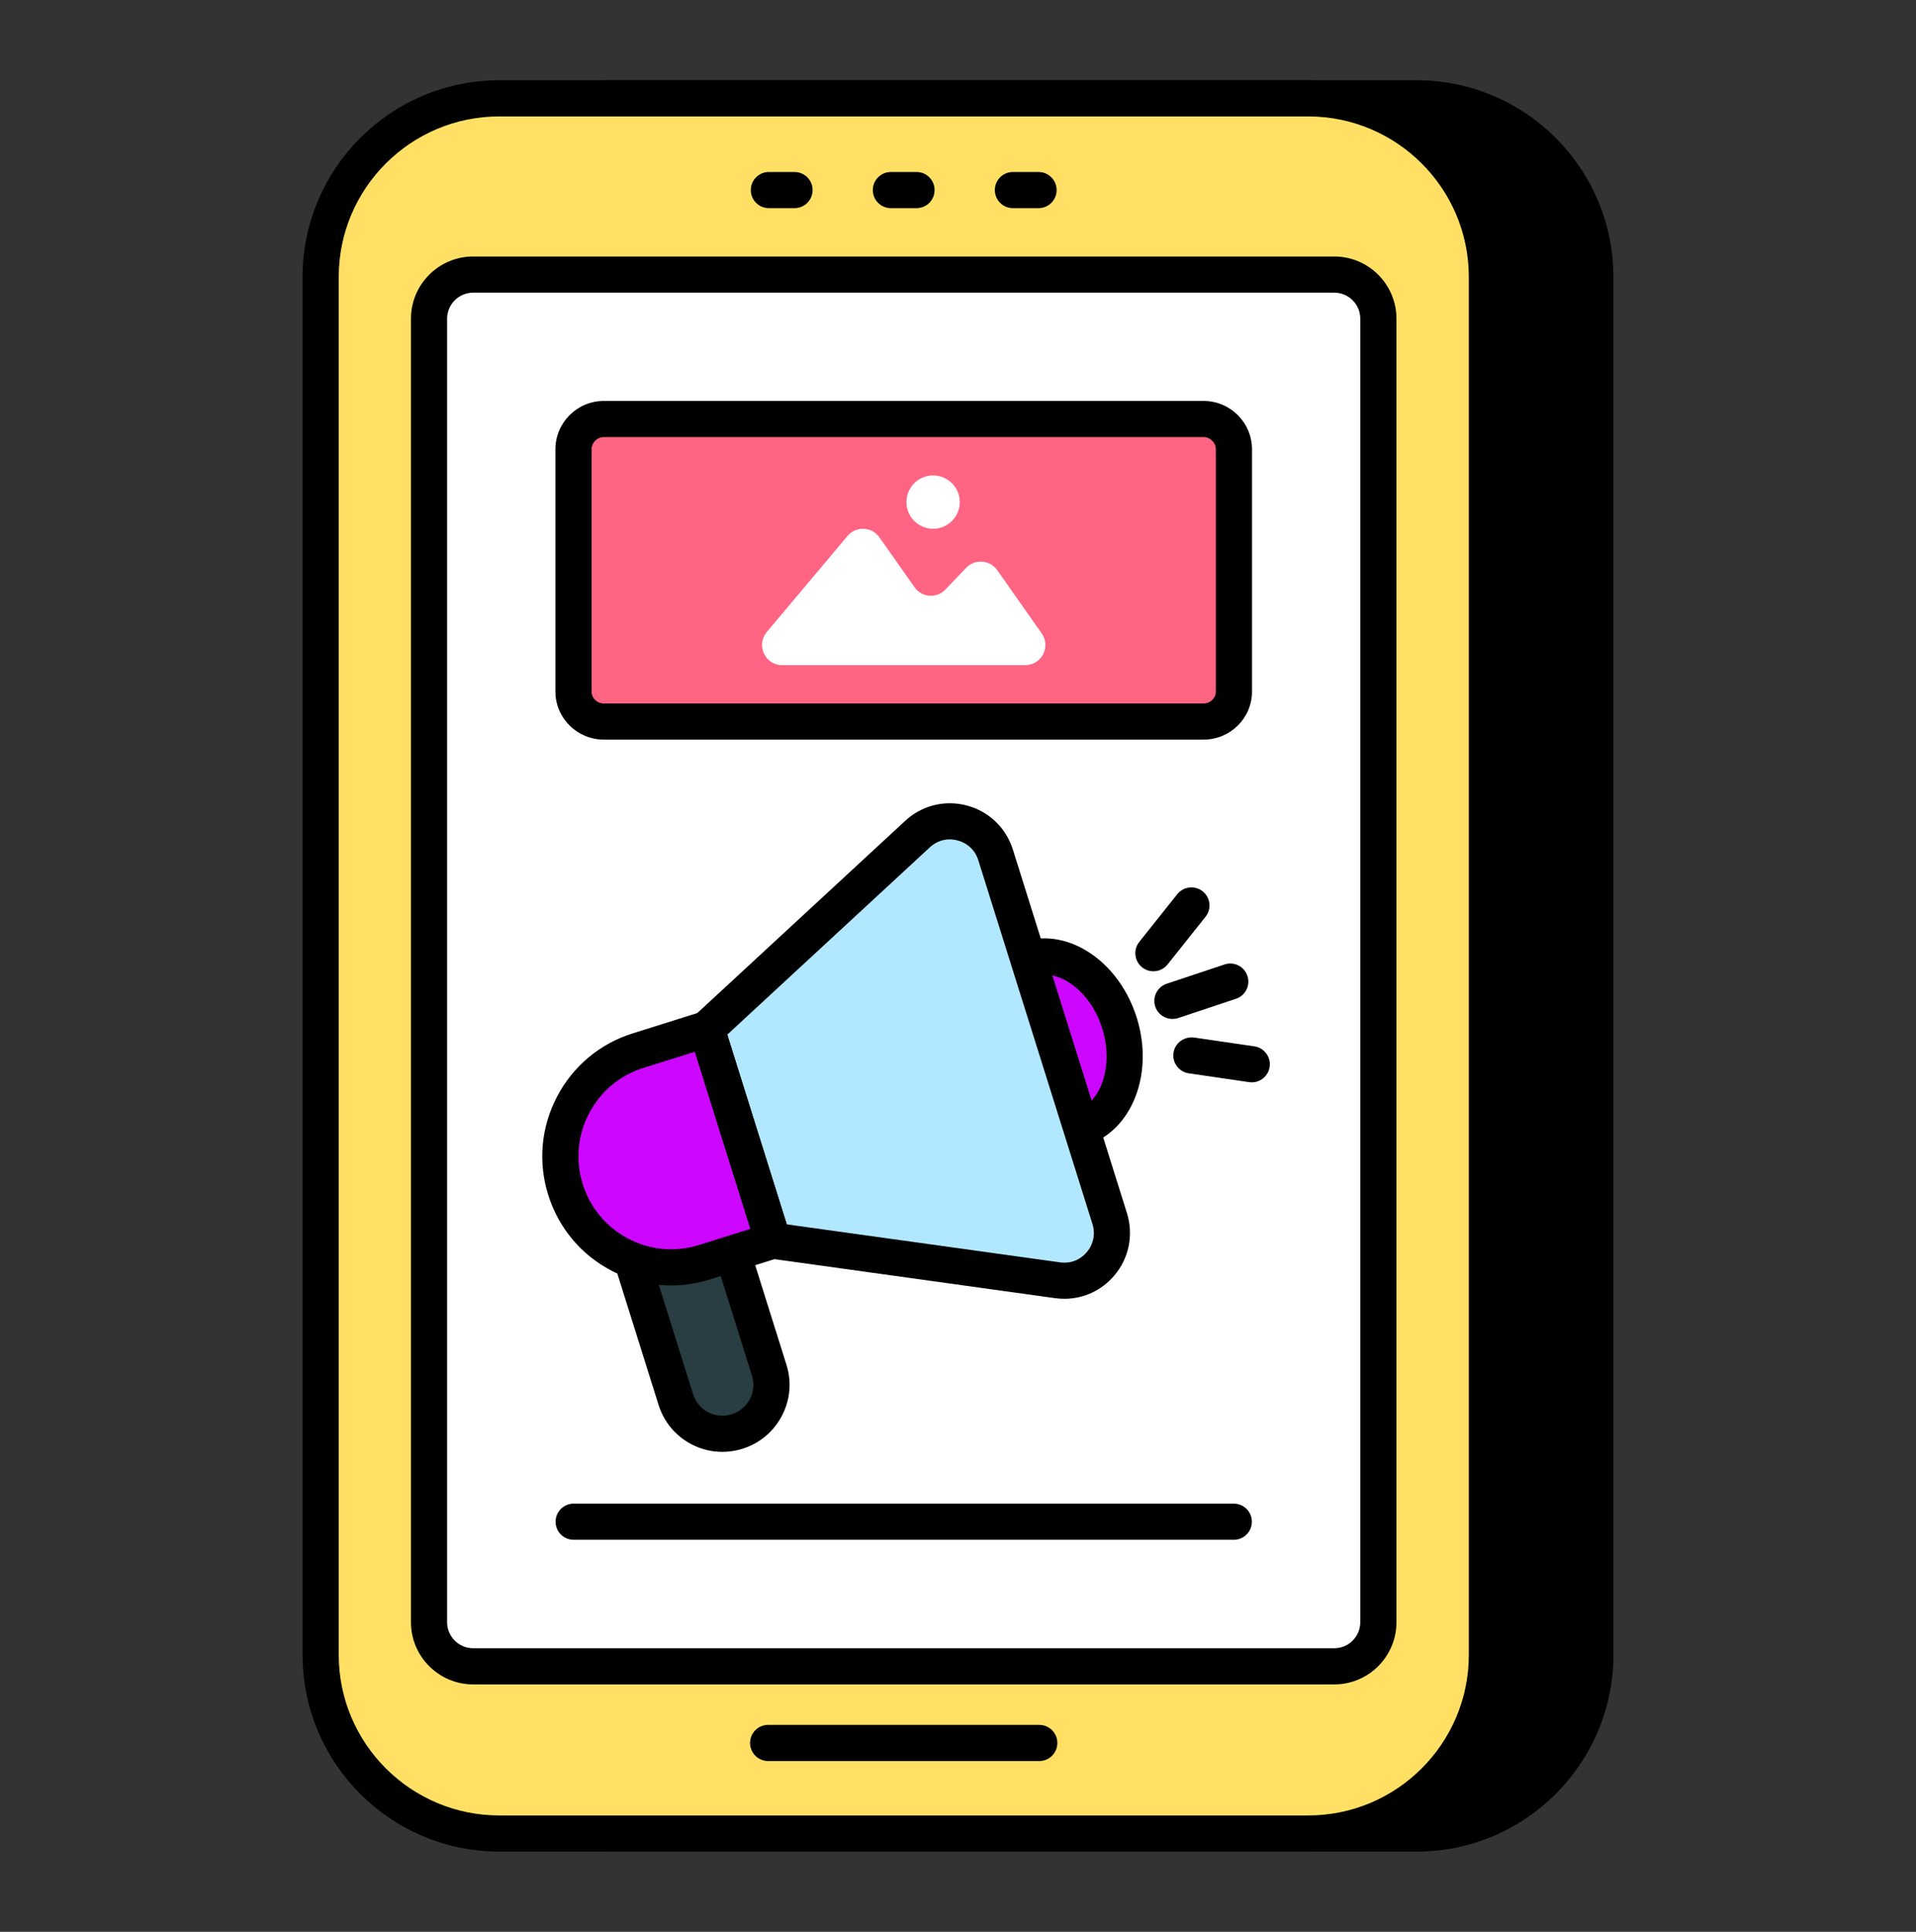 <svg width="120" height="121" viewBox="0 0 120 121" fill="none" xmlns="http://www.w3.org/2000/svg">
<rect x="0" y="0" width="120" height="121" fill="#333333" stroke="none"/>
<path d="M99.916 17.345V103.654C99.916 109.835 94.912 114.839 88.731 114.839H38.059C31.878 114.839 26.874 109.835 26.874 103.654V17.345C26.874 11.164 31.878 6.16 38.059 6.16H88.731C94.912 6.16 99.916 11.164 99.916 17.345Z" fill="black"/>
<path d="M88.73 115.972H38.059C31.269 115.972 25.743 110.446 25.743 103.654V17.344C25.743 10.554 31.269 5.028 38.059 5.028H88.73C95.523 5.028 101.048 10.554 101.048 17.344V103.654C101.048 110.446 95.523 115.972 88.73 115.972ZM38.059 7.292C32.516 7.292 28.007 11.801 28.007 17.344V103.654C28.007 109.197 32.516 113.708 38.059 113.708H88.73C94.273 113.708 98.784 109.197 98.784 103.654V17.344C98.784 11.801 94.273 7.292 88.73 7.292H38.059Z" fill="black"/>
<path d="M93.124 17.345V103.654C93.124 109.835 88.12 114.839 81.939 114.839H31.267C25.086 114.839 20.082 109.835 20.082 103.654V17.345C20.082 11.164 25.086 6.16 31.267 6.16H81.939C88.12 6.16 93.124 11.164 93.124 17.345Z" fill="#FFE064"/>
<path d="M81.938 115.972H31.267C24.477 115.972 18.951 110.446 18.951 103.654V17.344C18.951 10.554 24.477 5.028 31.267 5.028H81.938C88.731 5.028 94.256 10.554 94.256 17.344V103.654C94.256 110.446 88.731 115.972 81.938 115.972ZM31.267 7.292C25.724 7.292 21.215 11.801 21.215 17.344V103.654C21.215 109.197 25.724 113.708 31.267 113.708H81.938C87.481 113.708 91.992 109.197 91.992 103.654V17.344C91.992 11.801 87.481 7.292 81.938 7.292H31.267Z" fill="black"/>
<path d="M86.328 19.96V101.605C86.328 103.123 85.083 104.368 83.565 104.368H29.634C28.116 104.368 26.871 103.123 26.871 101.605V19.96C26.871 18.443 28.116 17.198 29.634 17.198H83.565C85.083 17.198 86.328 18.443 86.328 19.96Z" fill="white"/>
<path d="M83.566 105.5H29.633C27.486 105.5 25.739 103.753 25.739 101.606V19.96C25.739 17.813 27.486 16.066 29.633 16.066H83.566C85.713 16.066 87.46 17.813 87.46 19.96V101.606C87.46 103.753 85.713 105.5 83.566 105.5ZM29.633 18.33C28.735 18.33 28.003 19.062 28.003 19.96V101.606C28.003 102.504 28.735 103.236 29.633 103.236H83.566C84.463 103.236 85.195 102.504 85.195 101.606V19.96C85.195 19.062 84.463 18.33 83.566 18.33H29.633Z" fill="black"/>
<path d="M77.273 96.443H35.928C35.302 96.443 34.796 95.937 34.796 95.311C34.796 94.686 35.302 94.179 35.928 94.179H77.273C77.899 94.179 78.405 94.686 78.405 95.311C78.405 95.937 77.899 96.443 77.273 96.443Z" fill="black"/>
<path d="M49.761 13.037H48.156C47.53 13.037 47.023 12.531 47.023 11.905C47.023 11.279 47.53 10.773 48.156 10.773H49.761C50.386 10.773 50.893 11.279 50.893 11.905C50.893 12.531 50.386 13.037 49.761 13.037Z" fill="black"/>
<path d="M57.402 13.037H55.797C55.171 13.037 54.665 12.531 54.665 11.905C54.665 11.279 55.171 10.773 55.797 10.773H57.402C58.028 10.773 58.534 11.279 58.534 11.905C58.534 12.531 58.028 13.037 57.402 13.037Z" fill="black"/>
<path d="M65.044 13.037H63.439C62.813 13.037 62.307 12.531 62.307 11.905C62.307 11.279 62.813 10.773 63.439 10.773H65.044C65.67 10.773 66.176 11.279 66.176 11.905C66.176 12.531 65.67 13.037 65.044 13.037Z" fill="black"/>
<path d="M65.09 110.3H48.109C47.483 110.3 46.977 109.794 46.977 109.168C46.977 108.542 47.483 108.036 48.109 108.036H65.09C65.716 108.036 66.222 108.542 66.222 109.168C66.222 109.794 65.716 110.3 65.09 110.3Z" fill="black"/>
<path d="M77.283 28.145V43.315C77.283 44.356 76.423 45.194 75.381 45.194H37.819C36.777 45.194 35.917 44.356 35.917 43.315V28.145C35.917 27.104 36.777 26.243 37.819 26.243H75.381C76.423 26.243 77.283 27.104 77.283 28.145Z" fill="#FF6483"/>
<path d="M75.381 46.325H37.819C36.145 46.325 34.785 44.974 34.785 43.316V28.145C34.785 26.472 36.145 25.112 37.819 25.112H75.381C77.055 25.112 78.414 26.472 78.414 28.145V43.316C78.414 44.974 77.055 46.325 75.381 46.325ZM37.819 27.376C37.401 27.376 37.049 27.727 37.049 28.145V43.316C37.049 43.727 37.394 44.061 37.819 44.061H75.381C75.805 44.061 76.15 43.727 76.15 43.316V28.145C76.15 27.727 75.799 27.376 75.381 27.376H37.819Z" fill="black"/>
<path d="M64.21 41.66H48.99C47.92 41.66 47.336 40.412 48.02 39.59L53.08 33.57C53.614 32.936 54.605 32.975 55.08 33.659L57.278 36.778C57.734 37.432 58.675 37.501 59.219 36.917L60.506 35.57C61.051 34.996 61.992 35.055 62.457 35.709L65.24 39.669C65.834 40.511 65.23 41.66 64.21 41.66Z" fill="white"/>
<path d="M58.441 33.12C59.363 33.12 60.111 32.372 60.111 31.449C60.111 30.526 59.363 29.778 58.441 29.778C57.518 29.778 56.77 30.526 56.77 31.449C56.77 32.372 57.518 33.12 58.441 33.12Z" fill="white"/>
<path d="M67.697 70.672C69.936 69.97 71.008 67.031 70.092 64.107C69.176 61.183 66.618 59.382 64.379 60.084C62.139 60.786 61.067 63.725 61.983 66.649C62.9 69.573 65.458 71.374 67.697 70.672Z" fill="#CD07FF"/>
<path d="M66.713 71.936C65.696 71.936 64.666 71.593 63.715 70.923C62.433 70.021 61.442 68.615 60.922 66.963C60.405 65.314 60.416 63.594 60.951 62.121C61.528 60.54 62.629 59.423 64.058 58.977C65.48 58.532 67.027 58.816 68.403 59.782C69.685 60.684 70.675 62.09 71.195 63.742C72.296 67.257 70.89 70.839 68.058 71.728C67.618 71.868 67.166 71.936 66.713 71.936ZM65.393 61.038C65.168 61.038 64.949 61.071 64.734 61.137C63.996 61.369 63.408 61.993 63.081 62.895C62.713 63.903 62.713 65.108 63.085 66.287C63.454 67.465 64.14 68.454 65.017 69.073C65.805 69.626 66.647 69.802 67.381 69.57C68.993 69.062 69.751 66.705 69.033 64.418C68.663 63.24 67.978 62.252 67.1 61.635C66.541 61.241 65.953 61.038 65.393 61.038Z" fill="black"/>
<path d="M62.352 53.543L69.499 76.317C70.16 78.424 68.408 80.495 66.228 80.187L48.413 77.711L44.254 64.458L57.46 52.246C59.072 50.748 61.694 51.446 62.352 53.543Z" fill="#B2E8FF"/>
<path d="M66.658 81.349C66.463 81.349 66.266 81.335 66.07 81.307L48.257 78.83C47.824 78.771 47.463 78.466 47.331 78.048L43.172 64.797C43.041 64.379 43.163 63.923 43.483 63.627L56.69 51.415C57.732 50.447 59.167 50.086 60.551 50.451C61.928 50.816 63.005 51.844 63.432 53.202C63.432 53.204 63.432 53.204 63.434 53.204L70.58 75.978C71.007 77.342 70.711 78.806 69.787 79.894C68.995 80.827 67.856 81.349 66.658 81.349ZM49.276 76.686L66.384 79.065C67.043 79.158 67.642 78.923 68.062 78.43C68.486 77.93 68.617 77.283 68.418 76.655L61.272 53.88C61.077 53.259 60.604 52.806 59.971 52.64C59.341 52.47 58.705 52.633 58.231 53.076L45.549 64.803L49.276 76.686Z" fill="black"/>
<path d="M44.974 75.619L48.176 85.823C48.683 87.438 47.778 89.154 46.163 89.661C44.548 90.168 42.834 89.273 42.328 87.658L39.126 77.455C38.619 75.84 39.51 74.116 41.126 73.609C41.928 73.357 42.775 73.455 43.463 73.823C44.162 74.188 44.719 74.807 44.974 75.619Z" fill="#283E42"/>
<path d="M45.237 90.936C44.572 90.936 43.913 90.777 43.305 90.459C42.314 89.941 41.582 89.066 41.246 87.995L38.044 77.793C37.352 75.582 38.582 73.221 40.786 72.529C41.847 72.199 43.022 72.305 43.999 72.827C44.987 73.343 45.721 74.218 46.055 75.282L49.257 85.484C49.593 86.554 49.491 87.69 48.967 88.683C48.448 89.676 47.572 90.405 46.502 90.742C46.086 90.872 45.662 90.936 45.237 90.936ZM42.038 74.603C41.843 74.603 41.651 74.632 41.463 74.689C40.45 75.007 39.886 76.097 40.207 77.117L43.408 87.319C43.561 87.812 43.897 88.214 44.353 88.453C44.813 88.69 45.332 88.734 45.823 88.581C46.318 88.424 46.723 88.088 46.964 87.63C47.203 87.175 47.249 86.653 47.097 86.162L43.893 75.958C43.698 75.335 43.267 74.999 42.94 74.828C42.659 74.678 42.349 74.603 42.038 74.603Z" fill="black"/>
<path d="M44.254 64.457L48.413 77.71L44.119 79.058C40.457 80.207 36.565 78.166 35.416 74.504C34.843 72.679 35.066 70.79 35.885 69.222C36.711 67.64 38.124 66.381 39.96 65.805L44.254 64.457Z" fill="#CD07FF"/>
<path d="M42.031 80.513C40.746 80.513 39.47 80.201 38.301 79.589C36.39 78.59 34.982 76.905 34.336 74.844C33.691 72.792 33.885 70.608 34.882 68.697C35.882 66.782 37.564 65.372 39.618 64.726L43.915 63.377C44.516 63.191 45.146 63.523 45.334 64.12L49.491 77.371C49.679 77.966 49.347 78.603 48.75 78.788L44.456 80.137C43.66 80.389 42.842 80.513 42.031 80.513ZM43.512 65.878L40.297 66.886C38.82 67.351 37.609 68.365 36.89 69.745C36.171 71.118 36.032 72.688 36.496 74.165C36.963 75.651 37.976 76.863 39.351 77.584C40.722 78.302 42.294 78.444 43.78 77.979L46.992 76.969L43.512 65.878Z" fill="black"/>
<path d="M73.428 62.69L77.053 61.481Z" fill="#283E42"/>
<path d="M73.428 63.821C72.955 63.821 72.513 63.521 72.354 63.047C72.157 62.455 72.478 61.814 73.07 61.615L76.694 60.407C77.289 60.208 77.928 60.531 78.127 61.124C78.324 61.716 78.003 62.358 77.411 62.557L73.787 63.764C73.667 63.804 73.548 63.821 73.428 63.821Z" fill="black"/>
<path d="M72.239 59.702L74.619 56.713Z" fill="#283E42"/>
<path d="M72.239 60.834C71.991 60.834 71.742 60.755 71.534 60.589C71.045 60.2 70.963 59.485 71.352 58.997L73.731 56.007C74.123 55.519 74.839 55.441 75.323 55.826C75.812 56.215 75.894 56.929 75.505 57.418L73.126 60.407C72.902 60.688 72.571 60.834 72.239 60.834Z" fill="black"/>
<path d="M78.399 66.657L74.618 66.107Z" fill="#283E42"/>
<path d="M78.401 67.79C78.345 67.79 78.29 67.786 78.235 67.779L74.454 67.227C73.835 67.136 73.406 66.561 73.496 65.942C73.589 65.32 74.166 64.909 74.781 64.984L78.562 65.537C79.181 65.628 79.61 66.203 79.519 66.822C79.435 67.386 78.953 67.79 78.401 67.79Z" fill="black"/>
</svg>
